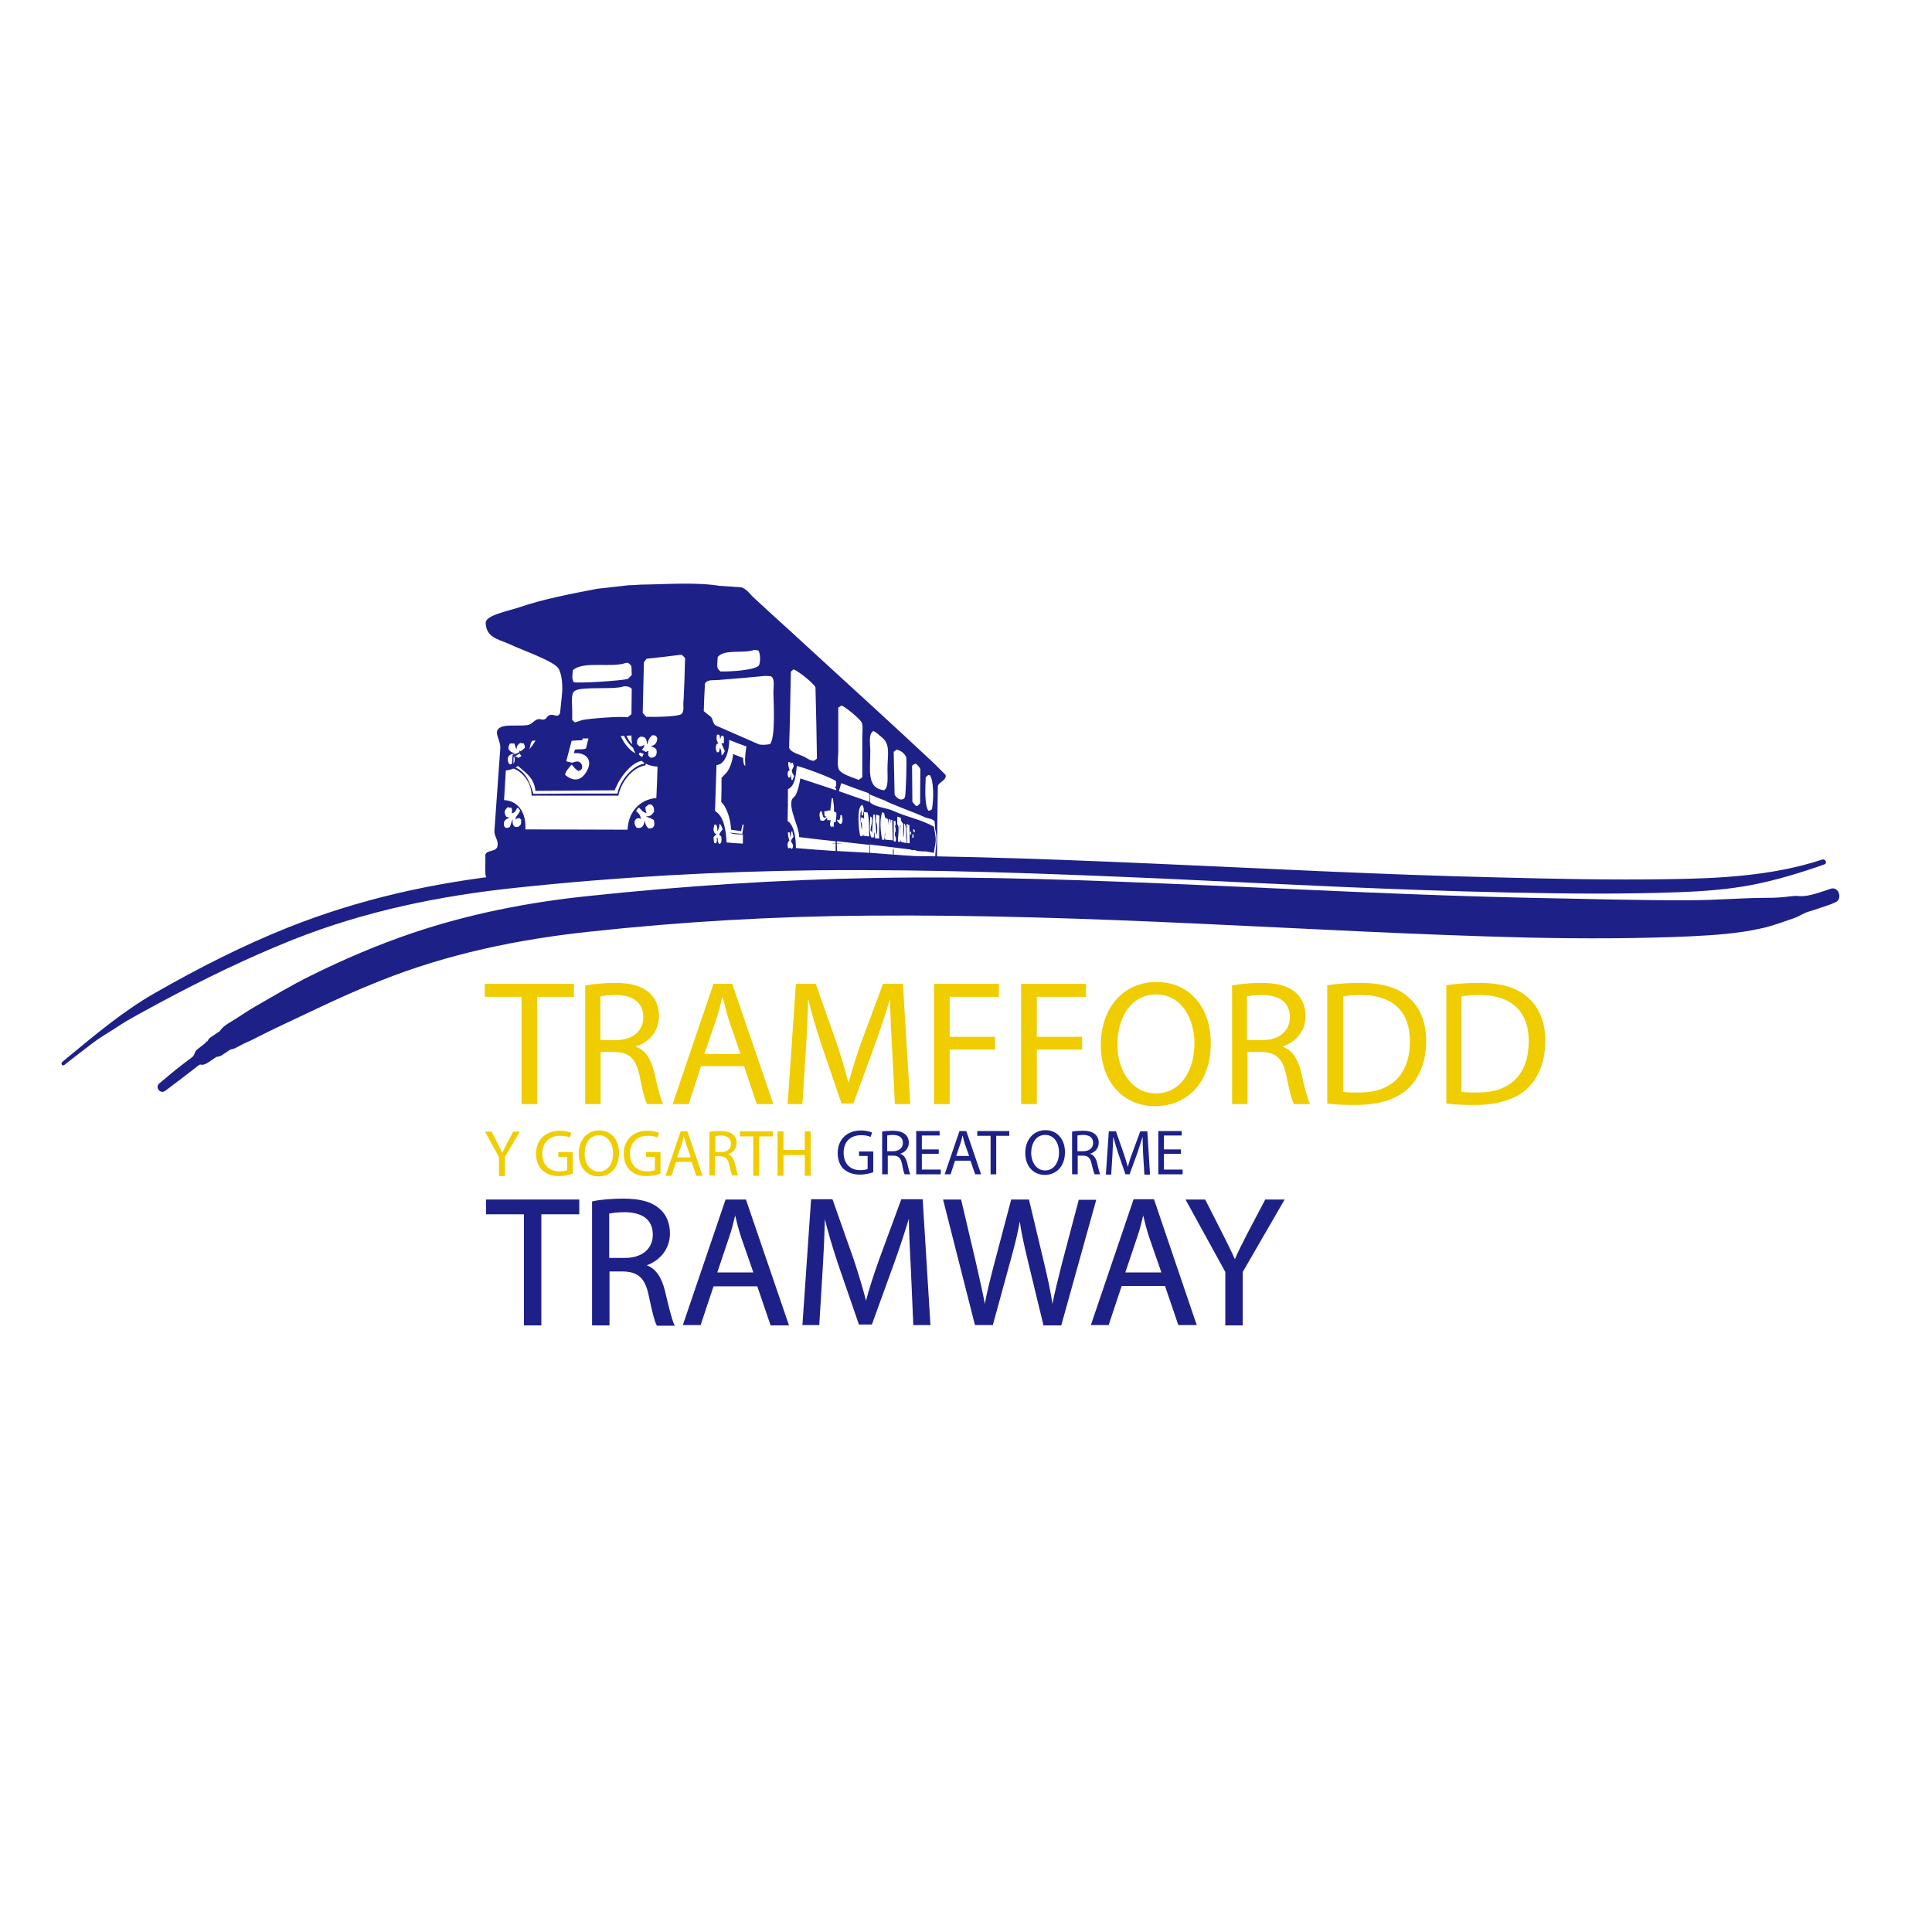 <?xml version="1.0" encoding="utf-8"?>
<!-- Generator: Adobe Illustrator 19.2.1, SVG Export Plug-In . SVG Version: 6.00 Build 0)  -->
<svg version="1.1" id="layer" xmlns="http://www.w3.org/2000/svg" xmlns:xlink="http://www.w3.org/1999/xlink" x="0px" y="0px"
	 viewBox="0 0 652 652" style="enable-background:new 0 0 652 652;" xml:space="preserve">
<style type="text/css">
	.st0{fill-rule:evenodd;clip-rule:evenodd;fill:#1D2087;}
	.st1{fill:#1D2087;}
	.st2{fill:#EFCD00;}
	.st3{fill:none;stroke:#1D2087;stroke-width:0.38;}
</style>
<g>
	<path class="st0" d="M218.2,253.9c0,0-4.4-2.4-4.8-2.7c-2-1.7-2.3-4.4-3.5-7V244c-9.6,0.4-19.2,0.8-28.9,1.2
		c-0.6,3.9-4.1,8.8-8,9.5c-0.1,1.5-0.2,2.9-0.4,4.4c3.6,1,6.8,4.9,6.8,9.4c9.8,0,19.6,0,29.3,0c0.8-4.4,4.6-9.5,9.1-10.2
		C218,257.9,218.6,254.4,218.2,253.9 M217.4,257.7c-4.1,0.8-8.3,5.9-9,10.1c-9.5,0-18.9,0-28.4,0.1c-1.3-4.3-2.7-7.8-6.8-9.2
		c0.1-1.1,0.1-2.1,0.1-3.2c0.9-0.5,1.9-1.1,2.8-1.6c2.2-1.6,4.5-4.7,5.1-7.9c8.3-0.4,16.6-0.8,25-1.2c1.1,0,2.2,0,3.3,0
		c0.7,4.5,3.9,8.6,8,9.7C217.5,255.5,217.4,256.6,217.4,257.7 M208.7,245.8c-1,0-2,0-3.1,0c-7.9,0.4-15.8,0.8-23.7,1.1
		c-0.8,3.7-4.4,8-7.8,9.2c0,0.5-0.1,1.1-0.1,1.6c2.7,2.8,6.2,4.2,6.7,9.2c8.9-0.1,17.8-0.1,26.7-0.2c0.4-0.9,0.9-1.8,1.3-2.7
		c1.6-2.7,4.3-6.4,7.7-7.2c0-0.5,0-1,0-1.5c-0.9-0.5-1.8-1-2.7-1.5C211.4,252.2,209.3,249.1,208.7,245.8 M198.2,259.9
		c-1.7,3.3-4.2,4.3-7.5,1.6c0.2-1.4,1.4-2.4,2.1-3.4c0.1,0,0.2,0,0.2,0c0.8,0.9,1.2,1.6,2.3,2.1c0.5-0.2,0.8-0.4,1.1-0.8
		c0.1-0.5,0.1-1-0.1-1.4c-0.8-1.6-2.1-0.9-3.3-0.6c-0.6-0.2-1.3-0.3-1.9-0.5c0.6-2.3,1.2-4.6,1.8-6.9c1.2-0.1,2.4-0.2,3.6-0.2
		c0-0.2,0.1-0.4,0.1-0.6c0.7,0,1.3,0,2,0c-0.3,1.1-0.6,2.2-0.8,3.3c-0.7,0.6-2.8,0.2-3.8,0.5c-0.1,0.4-0.2,0.8-0.4,1.2
		C197.2,253.8,200.2,256,198.2,259.9"/>
	<path class="st0" d="M316.1,292.6C316.1,294.2,316.2,290.9,316.1,292.6 M280.7,278.1c0-0.3,0-0.6,0.1-0.9
		C280.8,277.5,280.7,277.8,280.7,278.1 M319.1,261.5c-1.3-1.3-2.6-2.6-3.9-3.9c-3.8-3.5-7.6-7.1-11.4-10.6
		c-6.8-6.3-13.7-12.6-20.6-18.9c-5.6-5.2-11.3-10.3-16.9-15.5c-3.9-3.5-7.8-7.1-11.6-10.6c-1.4-1.2-2.6-3.2-4.5-3.8
		c-2.5-0.2-4.9-0.3-7.4-0.5c-8.1-1.3-18-0.5-26.7-0.4c-1.3,0.1-2.6,0.2-3.9,0.2c-3.6,0.4-7.1,0.8-10.7,1.2
		c-9.3,1.8-18.3,3.5-26.4,6.3c-2.6,0.9-10,2.4-11,4.5c-0.4,0.6-0.1,1.6,0,2.2c0.9,3.8,5,4.3,8.1,5.8c3.3,1.6,14.7,5.6,16.2,8
		c1.3,2,1.6,6.2,1.2,9.4c-0.2,1.9-0.4,3.8-0.6,5.8c-0.9,1.7-1.7,0.2-3.4,0.6c-0.8,0.2-1.1,1-1.6,1.4c-0.1,0-0.2,0-0.2,0
		c-0.9,0.5-1.3-0.3-2.5,0.1c-1.2,0.4-1.7,1.6-3.3,1.9c-3.1,0.5-8.6-0.6-10,1.5c-1.1,1.6,1.2,4,0.8,6.8c-0.6,8.9-1.3,17.8-1.9,26.7
		c-0.4,2.8,1.6,3.6,0.9,6.2c-0.7,1.6-3.4,0.9-4,2.5c0,0.9,0,1.9,0,2.8c0,1.5-0.2,3.5,0.2,4.6c0.6,1.4,2.4,0.5,2.8,2.2
		c2.9-0.5,6.6,0,9.1,0c30.4-7.4,140.3-5.4,140.3-5.4c0-9.5,0.2-17.8,0.3-27.3C316.8,263.9,319.6,263.3,319.1,261.5 M216.1,248.6
		c0.4,0,0.7,0.1,1.1,0.1c0.9,0.4,1.1,1.2,1.1,2.5c0,0,0.1,0,0.1,0c0.4-1.4,0.7-2.3,1.8-3.1c0.3,0,0.6,0.1,0.8,0.1
		c0.5,0.2,0.6,0.5,0.8,0.9c0,1.7-0.9,2.5-2.2,2.7c0.9,0.4,1.3,0.4,1.9,1.1c0.4,1.7-0.2,2.9-2,2.8c-0.2-0.2-0.5-0.5-0.7-0.7
		c-0.1-0.6-0.1-1.1,0.1-1.6c-1.1,0.3-1.8,0.9-2.1,2c-0.1,0-0.2,0-0.4,0c-0.3-0.2-0.5-0.5-0.8-0.7c0,0,0-0.1,0-0.1
		c0.3-1,1.3-1.7,1.8-2.7c0-0.2,0-0.4,0-0.6c-0.5,0.4-0.9,0.7-1.7,0.5c-0.2-0.2-0.5-0.5-0.7-0.7C214.9,249.6,215.2,249.2,216.1,248.6
		 M193.3,226.2c3.6-3.3,12.9-0.7,18-2.5c0.2,0,0.5,0,0.7,0c0.5,0.4,0.8,0.6,1.1,1.2c0,1,0.1,2,0.1,2.9c-0.4,0.4-0.9,0.9-1.3,1.3
		c-1.8,0.6-16.8,1.6-18.3,1.1C192.9,229.1,193.2,227.9,193.3,226.2 M193.9,233.2c2.3-1.7,13.3-0.3,16.7-1.6c1.5,0,1.8,0.2,2.6,0.8
		c0,2.9-0.1,5.7-0.1,8.6c-0.4,0.4-0.9,0.7-1.3,1.1c-2-0.5-13.1,0.4-15.3,0.9c-0.8,0.3-1.6,0.5-2.5,0.8c-0.3-0.3-0.6-0.6-0.9-0.8
		c0-1.1,0-2.3,0-3.4C193.1,237.4,192.6,234.1,193.9,233.2 M173.7,254.2c-1.9-0.5-2.7-1.5-1.6-3.3c0.5,0,1,0,1.5,0
		c0.2,0.6,0.4,1.3,0.6,1.9c0,0,0.1,0,0.1,0c0.1-1.3,0.7-1.7,1.3-2.1c0.4,0.1,0.8,0.2,1.2,0.2c0.1,0.3,0.2,0.6,0.3,0.9
		c0.4,1.1-0.6,2-1.8,1.6c0,0-0.1,0-0.1,0c0.2,1.1,0.5,1.7,1.4,2.1c-0.1,0.7-0.4,0.8-0.7,1.3c-0.2,0-0.3,0-0.5,0
		c-0.2-1-0.9-1.5-1.9-1.6c0.3,0.9,0.3,1.5-0.1,2.4c-0.4,0.1-0.8,0.2-1.2,0.4c-0.5-0.4-0.7-0.5-0.8-1.3c-0.3-1.3,0.7-2.4,2.2-2.3
		C173.7,254.3,173.7,254.2,173.7,254.2 M175.7,278.3c-0.2,0.2-0.5,0.5-0.7,0.7c-0.4,0-0.7,0.1-1.1,0.1c-0.8-0.5-1-1.1-0.9-2.5
		c0,0-0.1,0-0.1,0c-0.3,0.8-0.5,1.6-0.8,2.4c-0.4,0.3-0.6,0.4-1.4,0.4c-0.2-0.2-0.4-0.4-0.6-0.6c-0.1-0.6-0.1-1.2,0.1-1.6
		c0.3-0.6,0.8-0.9,1.5-1.1c0-0.1,0.1-0.2,0.1-0.2c-0.3-0.1-0.6-0.2-0.9-0.2c-0.4-0.6-0.9-1.6-0.3-2.5c0.2-0.3,0.5-0.5,0.7-0.8
		c0.4,0.1,0.9,0.2,1.3,0.2c0.2,0.5,0.3,1.2,0.1,1.9c1-0.2,1.4-0.9,1.8-1.8c0.1,0,0.2,0,0.4,0c0.2,0.3,0.4,0.5,0.6,0.8
		c-0.2,1-1.1,1.6-1.5,2.6c0,0.2,0,0.3,0,0.5c0.4-0.4,0.5-0.5,1.3-0.5c0.2,0.2,0.4,0.3,0.6,0.5C175.8,277.2,176,277.8,175.7,278.3
		 M220.8,278.5c-0.3,0.8-0.7,1.1-1.9,1.1c-0.7-0.6-1.1-1.3-1.3-2.5c0,0-0.1,0-0.1,0c-0.2,1.6-0.9,2.7-2.7,2.2
		c-0.5-0.7-1-1.7-0.4-2.6c0.2-0.3,0.2-0.3,0.6-0.5c0.5-0.2,0.9,0,1.3,0.2c-0.2-1.2-0.6-1.9-1.5-2.5v-0.5c0.2-0.3,0.5-0.5,0.7-0.8
		c0.1,0,0.2,0,0.2,0c0.8,0.7,1.1,1.5,2.5,1.8c-0.2-0.6-0.4-1-0.4-2c0.4-0.3,0.7-0.6,1.1-0.9c0.3,0,0.6,0,0.9,0c0.7,0.6,1,1,0.9,2.5
		c-0.7,0.9-1,1.5-2.6,1.5v0.1c0.8,0.3,1.8,0.6,2.5,1.1C220.8,277.3,220.9,277.9,220.8,278.5 M221.5,269.3c-5.7,0.5-9.5,4.8-9.7,10.7
		c-11.5,0-23-0.1-34.5-0.1c0.3-5.3-2.1-9.6-7.2-9.9c0.2-3.3,0.4-6.7,0.6-10c5-0.4,8.1-5,8.5-10c11.3-0.6,22.6-1.2,33.9-1.8
		c-0.1,6,3.2,10.3,8.8,10.5C221.8,262.2,221.7,265.7,221.5,269.3 M230.7,236.2c-0.3,1.9,0.4,3.9-0.8,4.8c-1.2,0.9-9.5,1-11.8,0.9
		c-0.4-0.4-0.8-0.9-1.2-1.3c0.1-5.7,0.3-11.4,0.4-17.1c0.3-0.4,0.6-0.8,0.9-1.2c3.8-0.4,7.5-0.8,11.3-1.3c0.2,0,0.4,0,0.6,0
		c0.4,0.4,0.8,0.6,1.1,1.2C231.1,226.9,230.9,231.6,230.7,236.2 M312.4,262.3c0.3-0.2,0.5-0.5,0.8-0.7c0.2,0,0.4,0,0.6,0
		c1.4,1.9,1.3,8.3,0.7,11.5c-0.4,0.3-0.4,0.4-1.2,0.5C311.9,271.5,312.3,265.5,312.4,262.3 M309,257.7c0.6,0.4,1.4,1.2,1.6,2
		c0,3.8-0.1,7.6-0.1,11.4c-0.3,0.3-0.6,0.6-0.9,0.9c-0.2,0-0.3,0-0.5,0c-0.4-0.5-0.8-0.9-1.2-1.4c0-4-0.1-8.1-0.1-12.1
		C308,258,308.6,257.9,309,257.7 M302.5,253c1.4,0.1,2.9,1.4,3.3,2.5c0.3,0.8-0.1,12.8-0.4,13.5c-0.2,0.5-0.4,0.6-1,0.8
		c-0.9,0.2-2.2-0.9-2.5-1.7c-0.1-4.8-0.2-9.6-0.3-14.4C302,253.5,302.3,253.2,302.5,253 M294.7,246.7c1.1,0.4,1.7,1.2,2.5,1.8
		c3.5,2.6,2.3,5.7,2.3,11.3c0,2.4,0.4,6.1-1.2,6.9c-5.9-0.8-4.6-6.7-4.6-13.1C293.7,251,293,247.8,294.7,246.7 M293.4,270.2
		c0,0.1,0,0.2,0,0.4c-3.5-1.2-6.9-2.4-10.3-3.6c0.3-0.9,0.5-1.8,0.8-2.7c3.1,1.2,6.2,2.3,9.3,3.4
		C293.5,268.4,293.3,269.9,293.4,270.2 M293.9,280.4c0.3,0.3,0.4,0.3,0.4,1.1c0.1-2.2,0.2-4.4,0.4-6.6c0.2,0,0.3,0,0.5,0
		c0.2,2.3,0.4,4.6,0.6,6.9c0.4-0.7,0.3-4-0.2-4.4c0-0.8,0-1.6,0-2.5c0.4,0.1,0.8,0.2,1.2,0.4c0,2.5-0.2,4.9-0.1,7.7
		c-0.5,0-0.9-0.1-1.4-0.1c0-0.6-0.1-1.3-0.1-1.9c0,0-0.1,0-0.1,0c-0.4,1.1,0.6,1.8-1.1,1.6c-0.7-1.5-0.4-5.2-0.3-7.1
		C295.2,276.1,293.4,279.7,293.9,280.4 M290.5,277.3v-1.4c0.7,0,0.9,0,1.1,0.6c0-0.8,0-1.6,0-2.5c0.4,0.1,0.8,0.2,1.2,0.2
		c0.6,2.5,0.5,5.6,0.5,8.1c-0.6-0.1-1.1-0.2-1.6-0.2c-0.4-0.2-0.3,0-0.4-0.6c-0.1,0.2-0.2,0.5-0.2,0.7c-0.3,0-0.5-0.1-0.8-0.1
		c-0.5-1.9-1.3-9.9,0.7-10.5c0.8,1.4,0.5,2.1,0.2,3.6c-0.1,0-0.2,0-0.4,0c0-0.6-0.1-1.3-0.1-1.9c-0.8,1.8-0.1,5,0.1,6.7
		C291,279.5,291,277.6,290.5,277.3 M282.9,253.5c0-4.9,0-9.8,0-14.7c0.4-0.2,0.7-0.5,1.1-0.7c1.4,0.5,6.2,4.5,6.8,5.7
		c0.5,1.1,0.2,3.4,0.2,4.8c0,4.6,0,9.1,0,13.7c-0.4,0.3-0.8,0.6-1.2,0.9c-1.9-0.8-5.7-1.8-6.7-3.5
		C282.4,258.3,282.9,255.2,282.9,253.5 M282.6,276.6c0.2,0.1,0.5,0.2,0.7,0.2c0-0.2,0.1-0.3,0.1-0.5c0.2-0.1,0.2-0.6,0.2-1.2
		c0.2,0,0.3,0,0.5,0c0.2,0.7,0.4,1.9,0,2.6c-0.2,0.4,0,0.2-0.5,0.4c-0.5-0.3-0.8-0.7-1.1-1.2V276.6z M266.9,226.7
		c0.3-0.3,0.6-0.6,0.9-0.8c1.4,0.4,7,4.8,7.4,6.1c0.2,8,0.4,16,0.5,24c-0.3,0.2-0.6,0.5-0.9,0.7c-1.1,0.3-2.8-1.1-3.8-1.5
		c-1.5-0.7-4.2-1.3-4.7-2.9C266.6,243.8,266.7,235.2,266.9,226.7 M266,257.2c0.2,0,0.5,0,0.7,0c0,0.3,0.1,0.6,0.1,0.8
		c0,0,0.1,0,0.1,0c0-0.2,0.1-0.4,0.1-0.6c0.1,0,0.2,0,0.4,0c0,0,0.1,0,0.1,0c0.7,1.4,0.2,1.4-0.2,2.4c-0.3,0.7,0.5,1.7,0.7,2.1
		c-0.2,0.4-0.3,0.9-0.5,1.3c-0.1,0-0.2,0-0.4,0c-0.1-0.7-0.2-1.3-0.2-2c-0.1,0.4-0.2,0.7-0.2,1.1c-0.2,0-0.4,0.1-0.6,0.1
		c-0.4-0.9-0.5-2.2,0.4-2.5C266.2,259.2,266,258.5,266,257.2 M242.2,221.7c2.5-2.8,8.5-1,12.4-2.4c0.4,0.1,0.9,0.2,1.3,0.2
		c0.7,1,0.8,3.4,0.3,4.9c-0.8,1.8-10.1,2.3-13.1,2.2c-0.3-0.3-0.5-0.6-0.8-0.9C241.8,225,242.2,222.9,242.2,221.7 M243.4,282.3
		c0.1,0.6,0.2,1.6-0.1,2.1c-0.2,0.3-0.1,0.2-0.5,0.4c0,0-0.1,0-0.1,0c-0.4-0.5-0.5-1-0.5-2h-0.4c0.3,0.8,0.2,1.2-0.2,1.8
		c-0.2,0-0.4-0.1-0.6-0.1c-0.1-0.7-0.2-1.3-0.2-2c0.3-0.3,0.6-0.6,0.9-0.9c0.1-0.1,0.1-0.2,0.1-0.2c-0.6-0.1-0.6-0.1-0.8-0.6
		c-0.4-0.8-0.1-1.7,0.1-2.5c0.2,0,0.4,0,0.6,0c0.3,0.5,0.4,1.2,0.4,2.1c0,0,0.1,0,0.1,0c0.3-0.6,0.7-1.6,0.6-2.4
		c0.5,0.2,0.9,1.3,1.1,1.9c-0.5,0.6-0.9,0.9-1.2,1.8C242.9,281.9,243.1,282,243.4,282.3 M251.5,257.4c0,0.4,0,0.7,0,1.1
		c-0.6-0.3-0.7-1.8-0.7-2.7c-1.1-0.4-2.2-0.9-3.3-1.3c0,0-0.1,0-0.1,0c-0.2,2.3-1,4.6-2.1,6.1c-0.6,0.6-1.2,1.3-1.8,1.9
		c0,1.2,0,2.4,0,3.5c0,1.5-0.1,3.1-0.1,4.6c0.4,0.5,0.7,0.9,1.1,1.4c1.2,2.1,2.1,5,2.2,8c1.1,0.2,2.3,0.3,3.4,0.5
		c0.2-0.7,0.3-1.5,0.5-2.2c0.1,0,0.2,0,0.4,0c-0.2,1-0.3,2-0.5,3.1c-1.4-0.1-2.8-0.2-4.1-0.4c0.6,0.6,3.2,0.6,4.3,0.6c0,1,0,2,0,3.1
		c-1.8-0.1-3.7-0.2-5.5-0.4c-0.2-4.1-0.9-8.9-3.9-10.6c0.2-5.2,0.3-10.4,0.5-15.5c3.1-0.2,4.3-5,4.3-8.5c1.9,0.8,3.8,1.5,5.8,2.2
		C251.6,253.6,251.3,256.3,251.5,257.4 M242,247.9c0.3,0,0.5,0.1,0.8,0.1c0.1,0.5,0.2,0.9,0.2,1.4c0,0,0.1,0,0.1,0
		c0.1-0.5,0.1-0.8,0.5-1.1c0.1,0,0.2-0.1,0.2-0.1c0.2,0.2,0.3,0.3,0.5,0.5c0,0.7,0,1.4,0,2.1h-0.8c0.3,1.1,0.8,1.8,1.1,2.7
		c-0.3,0.5-0.5,1.2-1.1,1.4c0-1-0.1-1.8-0.5-2.5c0-0.1,0-0.2,0-0.2c-0.1,0.5-0.2,1.1-0.4,1.6c-0.2,0-0.4,0.1-0.6,0.1
		c-0.4-0.6-0.6-1.5-0.3-2.4c0.2-0.5,0.2-0.5,0.8-0.6C241.9,250.2,241.6,249.3,242,247.9 M259.9,251.1c-1,0.2-2.6,0.4-3.8,0.1
		c-4.9-2.1-9.7-4.3-14.6-6.4c-1-0.7-0.8-1.8-1.5-2.8c-0.8-0.7-1.7-1.3-2.5-2c0.1-3.1,0.2-6.2,0.4-9.3c0.8-1.6,3.3-1,5.4-1.3
		c5-0.4,10-0.8,14.9-1.3c0.6,0,1.3,0.1,1.9,0.1c1.5,0.7,0.9,3.4,0.9,5.7C261.1,238.1,261.7,248.7,259.9,251.1 M267,284.1
		c0.3,0.5,0.9,1,0.5,2c-0.2,0.4,0,0.2-0.5,0.4c-0.1-0.2-0.2-0.3-0.2-0.5c-0.3,0.1-0.2,0.2-0.8,0.3c-0.3-0.8-0.4-2.1,0.4-2.6
		c-0.1-0.4-0.5-1.4-0.5-2.7c0,0,0.1-0.1,0.1-0.1c0.2,0,0.3,0,0.5,0c0.1,0.5,0.1,1,0.2,1.5c0,0,0.1,0,0.1,0c0.1-0.6,0.2-1.2,0.2-1.8
		h0.4c0.1,0.6,0.2,1.2,0.4,1.8C267.7,282.6,266.7,283.6,267,284.1 M281.3,279.2c-0.4-0.2-0.5-0.6-0.5-1.1c0,0.4,0,0.7-0.1,1.1
		c-0.9-0.5-0.6-1.6-0.3-2.4c-0.4,0-0.8,0-1.2,0c0-0.3-0.1-0.6-0.1-0.9c-0.3,0.4-0.7,0.7-1.1,1.1c-0.4,0-0.7-0.1-1.1-0.1
		c-0.2-0.8-0.6-2.1-0.1-2.9c0-0.1,0-0.2,0-0.2c0.2,0,0.3,0,0.5,0c0.2,0.6,0.3,1.3,0.5,1.9c0.2,0.1,0.3,0.2,0.5,0.4
		c0.3-0.3,0.2-0.3,0.7-0.5c-0.2,0-0.4-0.1-0.6-0.1c-0.1-0.2-0.2-0.5-0.2-0.7c0-0.4,0-0.7,0-1.1c1.3,0.3,0.8-0.5,2-0.1
		c0.2-1.5,0.3-2.9,0.5-4.2c0.1,0,0.2,0,0.4,0c0.1,1.5,0.5,2.9,0.3,4.4c0.2,0.1,0.5,0.3,0.8,0.4c0.2,1.1-0.1,1.9-0.2,3.3h-0.6
		C281.4,278.1,281.4,278.2,281.3,279.2 M281.7,265.7c0.2,0.2,0.3,0.3,0.5,0.5c0,0.2,0,0.3,0,0.5c-4-1.3-8.1-2.7-12.1-4
		c-0.4,2.1-0.8,4.2-1.7,5.8c-0.4,0.4-0.7,0.8-1.1,1.2c-1.3,3.2,2.4,9.2,2.4,12.8c4.1,0.5,8.2,1,12.2,1.4c0,0.1,0.1,0.2,0.1,0.2v0.5
		c-0.5,0-1.1-0.1-1.6-0.1c0.5,0.1,1.1,0.2,1.6,0.2c0,0.8,0,1.6,0,2.5c-4.5-0.3-8.9-0.6-13.4-1c0-3.4-0.6-7.8-2.8-9.1
		c0.1-3.6,0.1-7.2,0.1-10.8c2.4-0.9,2.7-4.8,3-7.8c2.1,0.4,11.9,4,13.2,5.1C282.2,264.5,282.4,265.5,281.7,265.7 M293.4,287.8
		c-3.6-0.2-7.3-0.4-10.9-0.6c0-0.8-0.1-1.6-0.1-2.5c0.7,0,1.3,0.1,2,0.1c-0.6-0.1-1.2-0.2-1.9-0.2c0,0-0.1-0.1-0.1-0.1V284
		c0,0,0.1-0.1,0.1-0.1c3.6,0.4,7.1,0.8,10.7,1.2c0.1,0,0.2,0,0.2,0V287.8z M315.6,289.5c-4.7-0.4-9.3-0.7-14-1.1c0-0.7,0-1.3,0-2
		c-0.4,0.3-0.3,1.1-0.2,2c-2.6-0.2-5.2-0.4-7.8-0.6v-2.1c0-0.2-0.1-0.5-0.1-0.7c4.6,0.6,9.3,1.1,13.9,1.7c0,0.1,0.3,0.2,0.8,0.3
		c0-0.1,0-0.1,0-0.2c0.5,0.1,1,0.2,1.5,0.2c-0.3,0-0.5,0-0.8,0.1c1.5,0.2,3.4,0.3,3.4,0.2c0.9,0.2,1.9,0.3,2.8,0.5c0,0,0.1,0,0.1,0
		c0.1-1.9,0.8-3.4,0.5-5.5c-0.2-1.1-0.3-2.2-0.5-3.3c-4.2-2.4-9.3-3.3-13.6-5.3c-2-1-6.8-1.4-8-3c0-0.2,0-0.4,0-0.6
		c0-0.7-0.1-1.3-0.1-2c1.8,0.8,3.7,1.5,5.5,2.2c0,0.4,10.2,4.1,12.9,5.4c1.2,0.6,2.8,0.5,3.5,1.5c0.1,0.9,0.1,1.7,0.2,2.6
		C316.5,283.1,315.7,285.7,315.6,289.5 M298.4,283.2c0,0.1,0,0.2,0,0.2c-0.2,0-0.5,0-0.7,0c-0.5-2.3-1-7.2,0.1-9.3
		c0.9,0.3,0.6,0.9,0.9,1.8c0.3,0.2,0.6,0.3,0.9,0.5c0.1,0.7,0.2,1.3,0.2,2c0-0.6,0.1-1.2,0.1-1.9c0.2,0,0.3,0,0.5,0
		c0,0.5,0.1,1,0.1,1.5c0-0.4,0.1-0.9,0.1-1.3c0.1,0,0.3,0,0.5,0c0.1,2.3,0.1,4.6,0.2,6.9c-0.8-0.1-1.6-0.2-2.4-0.2
		c-0.6-0.4-0.3-1.6-0.2-2.6C298.8,281.6,298.6,282.4,298.4,283.2 M302.2,278.9c0,0.7,0.1,1.3,0.1,2c-0.2-0.2-0.1,0-0.2-0.5
		c-0.1,0.8-0.1,1.6-0.1,2.4c0-0.3,0.1-0.5,0.1-0.8c0.3,0.4,0.3,1.3,0.2,2c-0.2,0-0.5-0.1-0.7-0.1c0-2.3,0-4.6,0-6.9
		c0.2,0,0.4,0.1,0.6,0.1c0,0.5,0.1,1.1,0.1,1.6c-0.2-0.2-0.1,0-0.2-0.5c0,0.4-0.1,0.8-0.1,1.2C302.1,279.2,302.2,279,302.2,278.9
		 M305.1,277.9c1,0.5,0.5,4.2,0.8,5.4c0,0.4,0,0.8,0,1.2c-0.6-0.1-1.2-0.2-1.8-0.4c-0.6-0.7-0.3-4.1-0.2-5.5c-0.1,0-0.2-0.1-0.2-0.1
		c0,1.9,0.1,3.8,0.1,5.6c-0.2,0-0.5,0-0.7,0c-0.3-1.1,0.7-5.2-0.3-5.9c0-0.9,0-1.7,0-2.6c0.4,0.1,0.8,0.2,1.2,0.4
		c0,1.5,0.5,1.3,0.8,2.1c0,1.5,0,3,0,4.5C305.2,281.9,305.1,279,305.1,277.9 M306.4,278.4h0.5c0,2.1,0.1,4.2,0.1,6.2
		c-0.3,0-0.6-0.1-0.9-0.1c0.1-1.9-0.2-4.1-0.2-6.4h0.1c0.1,0,0.2,0.1,0.4,0.1c0,0.4,0,0.8,0,1.2
		C306.3,279.1,306.3,278.7,306.4,278.4 M307.1,281.6v-0.9c0.1,0,0.2,0,0.4,0v0.9C307.3,281.6,307.2,281.6,307.1,281.6 M308.3,281.6
		v1.1c-0.1,0-0.2,0-0.4,0c0-0.4,0-0.7,0-1.1C308.1,281.6,308.2,281.6,308.3,281.6 M308.2,279.8c0.4,0.2,0.2,0.1,0.5,0.4
		c0,0.2,0,0.5,0,0.7C308.1,280.7,308.2,280.6,308.2,279.8"/>
	<path class="st1" d="M55.8,368.1c3.1-2.3,6.2-4.7,9.2-7c0.6-0.5,1.3-1,1.9-1.5c1-0.7,0.6-0.1,1.7-0.3c1.4-0.3,2.9-1.7,4.1-2.4
		c1.7-1-1.8,0.1,0.9-0.3c0.8-0.1,1.3-0.5,2-1c0.5-0.3,1-0.6,1.5-1c1.1-0.7,1.3-0.2,0.1-0.5c1.5,0.3,3-0.9,4.3-1.5
		c1.3-0.7,2.7-1.2,4-1.9c7-3.6,14.1-6.8,21.2-10.2c7.1-3.4,14.3-6.6,21.6-9.5c22.8-9.1,46.4-14,70.8-16.6
		c31.3-3.4,62.7-5.2,94.2-5.4c37-0.3,74,1,111,2.7c37,1.7,74,3.8,111.1,4.7c18.3,0.4,36.5,0.4,54.8-0.4c8.1-0.4,16.2-0.9,24.2-2.7
		c3.8-0.8,7.6-2.3,11.2-3.5c1.6-0.6,3-1.6,4.6-2.1c2.1-0.6,4.3-1.4,6.4-2.1c1-0.3,1.9-0.7,2.8-1.1c2.5-1,1.2-5.4-1.5-4.6
		c-3.2,1-7.4,2.8-10.8,2.5c-1.9-0.2-3.9,0.3-5.8,0.4c-2.2,0.2-4.3,0.2-6.5,0.2c-8.1,0.1-16.1,0.8-24.2,0.8c-18,0.1-36-0.5-54-0.8
		c-37.1-0.8-74.1-2.7-111.1-4.3c-37-1.6-74-3.1-111-2.4c-32.1,0.6-64.1,2.7-96.1,6.1c-20.2,2.1-40,6-59.3,12.5
		c-11.8,4-23.2,8.9-34.3,14.4c-6.5,3.2-12.6,6.9-18.9,10.5c-2.3,1.3-4.5,2.9-6.8,4.3c-1.9,1.2-4.8,2.6-5.3,4.9
		c0.6-0.7,1.2-1.4,1.9-2c-1.6,1-3.2,2.1-4.8,3.2c-0.5,0.4-0.8,0.9-1,1.5c0.2-0.9-0.2-0.1-0.7,0.4c-0.9,0.7-1.8,1.4-2.7,2.1
		c-1,0.8-0.7,1.9-1.7,2.6c-1.1,0.8-2.2,1.7-3.3,2.5c-2.6,2-5.1,4.1-7.7,6.3C52.1,367,54.2,369.4,55.8,368.1"/>
	<path class="st1" d="M21.7,359.4c3.2-2.5,6.4-5,9.7-7.5c2.5-1.9,5.2-3.4,7.8-5.1c4.6-3.1,9.6-5.6,14.5-8.3
		c14.7-7.9,29.7-15.2,45.2-21.4c24.2-9.6,49.4-14.8,75.2-17.5c33.7-3.6,67.4-5.5,101.3-5.9c39-0.4,78,1.1,117,2.8
		c39,1.8,78,3.9,117.1,4.7c18.9,0.4,37.9,0.6,56.8-0.1c8.4-0.3,16.8-0.9,25.1-2.5c8.2-1.6,16.4-4.1,24.3-6.9c1.1-0.4,0.3-2-0.8-1.6
		c-16.7,5.5-34.9,6.4-52.4,6.6c-19,0.3-38.1-0.1-57.2-0.6c-39-0.9-78-3-117.1-4.7c-39-1.7-78-3.1-117-2.5
		c-33.2,0.5-66.3,2.7-99.2,6.2c-25.8,2.8-50.7,8.3-74.8,17.9c-15.5,6.2-30.4,13.8-44.9,22.1c-10.7,6.1-19.9,13.9-29.4,21.7
		c-0.6,0.5-1.2,1-1.8,1.5C20.3,359,21.1,359.9,21.7,359.4"/>
</g>
<polygon class="st2" points="176,336.4 163.6,336.4 163.6,332 193.7,332 193.7,336.4 181.3,336.4 181.3,372.6 176,372.6 "/>
<g>
	<path class="st2" d="M197.3,332.6c2.7-0.5,6.5-0.9,10.1-0.9c5.6,0,9.3,1.1,11.8,3.4c2,1.8,3.2,4.5,3.2,7.7c0,5.3-3.4,8.9-7.7,10.3
		v0.2c3.1,1.1,4.9,4,6,8.2c1.3,5.7,2.3,9.6,3.1,11.1h-5.4c-0.7-1.1-1.6-4.6-2.6-9.7c-1.2-5.6-3.4-7.7-8.2-7.9h-4.9v17.6h-5.2V332.6z
		 M202.5,351h5.4c5.6,0,9.2-3.1,9.2-7.7c0-5.2-3.8-7.5-9.3-7.5c-2.5,0-4.3,0.2-5.2,0.5V351z"/>
	<path class="st2" d="M236.6,359.8l-4.2,12.8h-5.4l13.8-40.6h6.3l13.9,40.6h-5.6l-4.3-12.8H236.6z M249.9,355.7l-4-11.7
		c-0.8-2.6-1.4-5.1-2-7.4h-0.2c-0.5,2.4-1.2,4.9-2,7.4l-4,11.7H249.9z"/>
	<path class="st2" d="M301.1,354.8c-0.3-5.7-0.7-12.5-0.7-17.5h-0.1c-1.4,4.7-3.1,9.8-5.1,15.4l-7.2,19.7h-4l-6.6-19.3
		c-1.9-5.8-3.5-11-4.6-15.8h-0.1c-0.1,5.1-0.4,11.8-0.8,17.9l-1.1,17.4h-5l2.8-40.6h6.7l6.9,19.6c1.7,5,3,9.5,4.1,13.7h0.1
		c1.1-4.1,2.5-8.6,4.3-13.7L298,332h6.7l2.5,40.6h-5.2L301.1,354.8z"/>
	<polygon class="st2" points="315.2,332 337.1,332 337.1,336.4 320.5,336.4 320.5,349.9 335.8,349.9 335.8,354.2 320.5,354.2 
		320.5,372.6 315.2,372.6 	"/>
	<polygon class="st2" points="344.6,332 366.5,332 366.5,336.4 349.9,336.4 349.9,349.9 365.2,349.9 365.2,354.2 349.9,354.2 
		349.9,372.6 344.6,372.6 	"/>
	<path class="st2" d="M389.8,373.3c-10.8,0-18.3-8.3-18.3-20.6c0-12.9,7.9-21.3,18.8-21.3c11.1,0,18.3,8.5,18.3,20.5
		C408.7,365.8,400.2,373.3,389.8,373.3L389.8,373.3z M390.1,369c8.3,0,13-7.7,13-16.9c0-8.1-4.2-16.5-12.9-16.5
		c-8.7,0-13.1,8.1-13.1,16.9C377.1,361.1,381.8,369,390.1,369L390.1,369z"/>
	<path class="st2" d="M415.5,332.6c2.6-0.5,6.5-0.9,10.1-0.9c5.6,0,9.3,1.1,11.8,3.4c2,1.8,3.2,4.5,3.2,7.7c0,5.3-3.4,8.9-7.6,10.3
		v0.2c3.1,1.1,4.9,4,6,8.2c1.3,5.7,2.3,9.6,3.1,11.1h-5.4c-0.7-1.1-1.6-4.6-2.6-9.7c-1.2-5.6-3.4-7.7-8.2-7.9h-4.9v17.6h-5.2V332.6z
		 M420.7,351h5.4c5.6,0,9.2-3.1,9.2-7.7c0-5.2-3.8-7.5-9.3-7.5c-2.5,0-4.3,0.2-5.2,0.5V351z"/>
	<path class="st2" d="M447.9,332.5c3.3-0.5,7.1-0.8,11.2-0.8c7.5,0,12.9,1.7,16.4,5c3.7,3.3,5.8,8.1,5.8,14.6
		c0,6.6-2.1,12.1-5.8,15.8c-3.9,3.8-10.1,5.8-18,5.8c-3.8,0-6.9-0.1-9.6-0.5V332.5z M453.2,368.5c1.3,0.2,3.2,0.2,5.3,0.2
		c11.2,0.1,17.3-6.3,17.3-17.2c0.1-9.7-5.4-15.7-16.4-15.7c-2.7,0-4.8,0.2-6.1,0.5V368.5z"/>
	<path class="st2" d="M488,332.5c3.3-0.5,7.1-0.8,11.2-0.8c7.5,0,12.9,1.7,16.5,5c3.7,3.3,5.8,8.1,5.8,14.6c0,6.6-2.1,12.1-5.8,15.8
		c-3.9,3.8-10.1,5.8-18,5.8c-3.8,0-6.9-0.1-9.6-0.5V332.5z M493.3,368.5c1.3,0.2,3.3,0.2,5.3,0.2c11.2,0.1,17.3-6.3,17.3-17.2
		c0.1-9.7-5.4-15.7-16.5-15.7c-2.7,0-4.8,0.2-6.2,0.5V368.5z"/>
	<path class="st2" d="M168.4,396.8v-6.3l-4.7-8.6h2.2l2.1,4.1c0.6,1.1,1,2,1.5,3.1h0c0.4-1,0.9-1.9,1.5-3.1l2.2-4.1h2.2l-5,8.6v6.4
		H168.4z"/>
	<path class="st2" d="M193.2,396.1c-0.9,0.3-2.6,0.8-4.6,0.8c-2.3,0-4.1-0.6-5.6-2c-1.3-1.2-2.1-3.2-2.1-5.6c0-4.5,3.1-7.7,8.1-7.7
		c1.7,0,3.1,0.4,3.8,0.7l-0.5,1.6c-0.8-0.4-1.8-0.6-3.3-0.6c-3.6,0-6,2.3-6,6c0,3.8,2.3,6,5.8,6c1.3,0,2.1-0.2,2.6-0.4v-4.5h-3v-1.6
		h4.9V396.1z"/>
	<path class="st2" d="M202,397c-4,0-6.7-3.1-6.7-7.6c0-4.8,2.9-7.9,6.9-7.9c4.1,0,6.7,3.1,6.7,7.6C208.9,394.3,205.8,397,202,397
		L202,397z M202.1,395.4c3.1,0,4.8-2.8,4.8-6.2c0-3-1.6-6.1-4.8-6.1c-3.2,0-4.8,3-4.8,6.2C197.3,392.5,199,395.4,202.1,395.4
		L202.1,395.4z"/>
	<path class="st2" d="M222.8,396.1c-0.9,0.3-2.6,0.8-4.6,0.8c-2.3,0-4.1-0.6-5.6-2c-1.3-1.2-2.1-3.2-2.1-5.6c0-4.5,3.1-7.7,8.1-7.7
		c1.7,0,3.1,0.4,3.8,0.7l-0.5,1.6c-0.8-0.4-1.8-0.6-3.3-0.6c-3.6,0-6,2.3-6,6c0,3.8,2.3,6,5.8,6c1.3,0,2.1-0.2,2.6-0.4v-4.5h-3v-1.6
		h4.9V396.1z"/>
	<path class="st2" d="M228.2,392.1l-1.6,4.7h-2l5.1-15h2.3l5.1,15h-2.1l-1.6-4.7H228.2z M233.1,390.6l-1.5-4.3
		c-0.3-1-0.5-1.9-0.8-2.7h-0.1c-0.2,0.9-0.4,1.8-0.7,2.7l-1.5,4.3H233.1z"/>
	<path class="st2" d="M239.3,382c1-0.2,2.4-0.3,3.7-0.3c2.1,0,3.4,0.4,4.4,1.2c0.7,0.6,1.2,1.7,1.2,2.8c0,1.9-1.3,3.3-2.8,3.8v0.1
		c1.1,0.4,1.8,1.5,2.2,3c0.5,2.1,0.8,3.5,1.1,4.1h-2c-0.2-0.4-0.6-1.7-1-3.6c-0.4-2.1-1.3-2.8-3-2.9h-1.8v6.5h-1.9V382z
		 M241.3,388.8h2c2.1,0,3.4-1.1,3.4-2.8c0-1.9-1.4-2.8-3.4-2.8c-0.9,0-1.6,0.1-1.9,0.2V388.8z"/>
	<polygon class="st2" points="254.2,383.5 249.7,383.5 249.7,381.8 260.8,381.8 260.8,383.5 256.2,383.5 256.2,396.8 254.2,396.8 	
		"/>
	<polygon class="st2" points="264.4,381.8 264.4,388.1 271.6,388.1 271.6,381.8 273.6,381.8 273.6,396.8 271.6,396.8 271.6,389.8 
		264.4,389.8 264.4,396.8 262.4,396.8 262.4,381.8 	"/>
	<path class="st1" d="M294.7,395.6c-0.9,0.3-2.5,0.8-4.5,0.8c-2.2,0-4-0.6-5.5-1.9c-1.3-1.2-2-3.2-2-5.4c0-4.4,3-7.6,7.9-7.6
		c1.7,0,3,0.4,3.7,0.7l-0.5,1.5c-0.8-0.4-1.8-0.6-3.2-0.6c-3.6,0-5.9,2.2-5.9,5.9c0,3.7,2.2,5.9,5.6,5.9c1.2,0,2.1-0.2,2.5-0.4v-4.4
		h-2.9v-1.5h4.8V395.6z"/>
	<path class="st1" d="M297.6,381.9c1-0.2,2.4-0.3,3.6-0.3c2,0,3.3,0.4,4.3,1.2c0.7,0.6,1.2,1.6,1.2,2.8c0,1.9-1.2,3.2-2.8,3.7v0.1
		c1.1,0.4,1.8,1.4,2.2,2.9c0.5,2,0.8,3.5,1.1,4h-1.9c-0.2-0.4-0.6-1.7-0.9-3.5c-0.4-2-1.2-2.8-3-2.8h-1.8v6.3h-1.9V381.9z
		 M299.5,388.5h1.9c2,0,3.3-1.1,3.3-2.8c0-1.9-1.4-2.7-3.4-2.7c-0.9,0-1.5,0.1-1.9,0.2V388.5z"/>
	<polygon class="st1" points="316.8,389.4 311.1,389.4 311.1,394.7 317.5,394.7 317.5,396.3 309.2,396.3 309.2,381.7 317.1,381.7 
		317.1,383.2 311.1,383.2 311.1,387.9 316.8,387.9 	"/>
	<path class="st1" d="M322.3,391.7l-1.5,4.6h-2l5-14.6h2.3l5,14.6h-2l-1.6-4.6H322.3z M327.1,390.2l-1.5-4.2c-0.3-1-0.5-1.8-0.7-2.7
		h-0.1c-0.2,0.9-0.4,1.8-0.7,2.6l-1.4,4.2H327.1z"/>
	<polygon class="st1" points="334.3,383.3 329.8,383.3 329.8,381.7 340.6,381.7 340.6,383.3 336.2,383.3 336.2,396.3 334.3,396.3 	
		"/>
	<path class="st1" d="M352.6,396.5c-3.9,0-6.6-3-6.6-7.4c0-4.6,2.9-7.7,6.8-7.7c4,0,6.6,3.1,6.6,7.4
		C359.4,393.8,356.3,396.5,352.6,396.5L352.6,396.5z M352.7,395c3,0,4.7-2.8,4.7-6.1c0-2.9-1.5-5.9-4.7-5.9c-3.1,0-4.7,2.9-4.7,6.1
		C348,392.1,349.7,395,352.7,395L352.7,395z"/>
	<path class="st1" d="M361.8,381.9c0.9-0.2,2.3-0.3,3.6-0.3c2,0,3.3,0.4,4.2,1.2c0.7,0.6,1.2,1.6,1.2,2.8c0,1.9-1.2,3.2-2.8,3.7v0.1
		c1.1,0.4,1.8,1.4,2.2,2.9c0.5,2,0.8,3.5,1.1,4h-1.9c-0.2-0.4-0.6-1.7-1-3.5c-0.4-2-1.2-2.8-2.9-2.8h-1.8v6.3h-1.9V381.9z
		 M363.7,388.5h1.9c2,0,3.3-1.1,3.3-2.8c0-1.9-1.4-2.7-3.4-2.7c-0.9,0-1.5,0.1-1.9,0.2V388.5z"/>
	<path class="st1" d="M385.8,389.9c-0.1-2-0.2-4.5-0.2-6.3h0c-0.5,1.7-1.1,3.5-1.8,5.6l-2.6,7.1h-1.4l-2.4-7
		c-0.7-2.1-1.2-3.9-1.7-5.7h0c-0.1,1.8-0.2,4.2-0.3,6.5l-0.4,6.3h-1.8l1-14.6h2.4l2.5,7.1c0.6,1.8,1.1,3.4,1.5,4.9h0
		c0.4-1.5,0.9-3.1,1.6-4.9l2.6-7.1h2.4l0.9,14.6h-1.9L385.8,389.9z"/>
	<polygon class="st1" points="398.5,389.4 392.8,389.4 392.8,394.7 399.1,394.7 399.1,396.3 390.9,396.3 390.9,381.7 398.8,381.7 
		398.8,383.2 392.8,383.2 392.8,387.9 398.5,387.9 	"/>
	<polygon class="st1" points="177,409.6 164.2,409.6 164.2,405 195.3,405 195.3,409.6 182.5,409.6 182.5,447.1 177,447.1 	"/>
</g>
<g>
	<polygon class="st3" points="177,409.6 164.2,409.6 164.2,405 195.3,405 195.3,409.6 182.5,409.6 182.5,447.1 177,447.1 	"/>
</g>
<g>
	<path class="st1" d="M200,405.6c2.7-0.6,6.7-0.9,10.4-0.9c5.8,0,9.6,1.1,12.2,3.5c2.1,1.8,3.3,4.7,3.3,8c0,5.5-3.6,9.2-7.9,10.7
		v0.2c3.2,1.1,5.1,4.1,6.2,8.5c1.4,5.9,2.4,9.9,3.2,11.6h-5.6c-0.7-1.2-1.6-4.8-2.7-10.1c-1.2-5.8-3.6-8-8.5-8.2h-5.1v18.2H200
		V405.6z M205.4,424.7h5.6c5.8,0,9.5-3.2,9.5-8c0-5.4-3.9-7.8-9.7-7.8c-2.6,0-4.4,0.3-5.4,0.5V424.7z"/>
</g>
<g>
	<path class="st3" d="M200,405.6c2.7-0.6,6.7-0.9,10.4-0.9c5.8,0,9.6,1.1,12.2,3.5c2.1,1.8,3.3,4.7,3.3,8c0,5.5-3.6,9.2-7.9,10.7
		v0.2c3.2,1.1,5.1,4.1,6.2,8.5c1.4,5.9,2.4,9.9,3.2,11.6h-5.6c-0.7-1.2-1.6-4.8-2.7-10.1c-1.2-5.8-3.6-8-8.5-8.2h-5.1v18.2H200
		V405.6z M205.4,424.7h5.6c5.8,0,9.5-3.2,9.5-8c0-5.4-3.9-7.8-9.7-7.8c-2.6,0-4.4,0.3-5.4,0.5V424.7z"/>
</g>
<g>
	<path class="st1" d="M240.7,433.8l-4.4,13.2h-5.6L245,405h6.6l14.4,42.1h-5.8l-4.5-13.2H240.7z M254.5,429.6l-4.2-12.1
		c-0.9-2.7-1.5-5.2-2.1-7.7H248c-0.6,2.4-1.2,5.1-2.1,7.6l-4.1,12.2H254.5z"/>
</g>
<g>
	<path class="st3" d="M240.7,433.8l-4.4,13.2h-5.6L245,405h6.6l14.4,42.1h-5.8l-4.5-13.2H240.7z M254.5,429.6l-4.2-12.1
		c-0.9-2.7-1.5-5.2-2.1-7.7H248c-0.6,2.4-1.2,5.1-2.1,7.6l-4.1,12.2H254.5z"/>
</g>
<g>
	<path class="st1" d="M307.6,428.6c-0.3-5.9-0.7-13-0.7-18.2h-0.1c-1.5,4.9-3.2,10.2-5.3,16l-7.4,20.4h-4.1l-6.9-20
		c-2-6-3.6-11.4-4.8-16.4h-0.1c-0.1,5.2-0.4,12.2-0.8,18.6l-1.1,18H271l2.9-42.1h6.9l7.2,20.4c1.7,5.2,3.1,9.8,4.2,14.2h0.1
		c1.1-4.2,2.6-8.9,4.5-14.2l7.5-20.4h6.9l2.6,42.1h-5.4L307.6,428.6z"/>
</g>
<g>
	<path class="st3" d="M307.6,428.6c-0.3-5.9-0.7-13-0.7-18.2h-0.1c-1.5,4.9-3.2,10.2-5.3,16l-7.4,20.4h-4.1l-6.9-20
		c-2-6-3.6-11.4-4.8-16.4h-0.1c-0.1,5.2-0.4,12.2-0.8,18.6l-1.1,18H271l2.9-42.1h6.9l7.2,20.4c1.7,5.2,3.1,9.8,4.2,14.2h0.1
		c1.1-4.2,2.6-8.9,4.5-14.2l7.5-20.4h6.9l2.6,42.1h-5.4L307.6,428.6z"/>
</g>
<g>
	<path class="st1" d="M329.2,447.1L318.5,405h5.7l5,21.3c1.2,5.3,2.4,10.5,3.1,14.5h0.1c0.7-4.2,2-9.2,3.4-14.6l5.6-21.2h5.7
		l5.1,21.4c1.2,5.1,2.3,10,2.9,14.4h0.1c0.9-4.6,2.1-9.3,3.4-14.5l5.6-21.2h5.5L358,447.1h-5.7l-5.3-21.9c-1.3-5.4-2.2-9.6-2.8-13.8
		h-0.1c-0.7,4.2-1.7,8.3-3.2,13.7l-6,21.9H329.2z"/>
</g>
<g>
	<path class="st3" d="M329.2,447.1L318.5,405h5.7l5,21.3c1.2,5.3,2.4,10.5,3.1,14.5h0.1c0.7-4.2,2-9.2,3.4-14.6l5.6-21.2h5.7
		l5.1,21.4c1.2,5.1,2.3,10,2.9,14.4h0.1c0.9-4.6,2.1-9.3,3.4-14.5l5.6-21.2h5.5L358,447.1h-5.7l-5.3-21.9c-1.3-5.4-2.2-9.6-2.8-13.8
		h-0.1c-0.7,4.2-1.7,8.3-3.2,13.7l-6,21.9H329.2z"/>
</g>
<g>
	<path class="st1" d="M378.4,433.8l-4.4,13.2h-5.6l14.3-42.1h6.6l14.3,42.1h-5.8l-4.5-13.2H378.4z M392.2,429.6l-4.2-12.1
		c-0.9-2.7-1.5-5.2-2.1-7.7h-0.2c-0.6,2.4-1.2,5.1-2.1,7.6l-4.1,12.2H392.2z"/>
</g>
<g>
	<path class="st3" d="M378.4,433.8l-4.4,13.2h-5.6l14.3-42.1h6.6l14.3,42.1h-5.8l-4.5-13.2H378.4z M392.2,429.6l-4.2-12.1
		c-0.9-2.7-1.5-5.2-2.1-7.7h-0.2c-0.6,2.4-1.2,5.1-2.1,7.6l-4.1,12.2H392.2z"/>
</g>
<g>
	<path class="st1" d="M413.7,447.1v-17.9L400.4,405h6.2l5.9,11.6c1.6,3.2,2.9,5.8,4.2,8.7h0.1c1.1-2.7,2.6-5.5,4.2-8.7l6.1-11.6h6.1
		l-14,24.2v17.9H413.7z"/>
</g>
<g>
	<path class="st3" d="M413.7,447.1v-17.9L400.4,405h6.2l5.9,11.6c1.6,3.2,2.9,5.8,4.2,8.7h0.1c1.1-2.7,2.6-5.5,4.2-8.7l6.1-11.6h6.1
		l-14,24.2v17.9H413.7z"/>
</g>
</svg>
